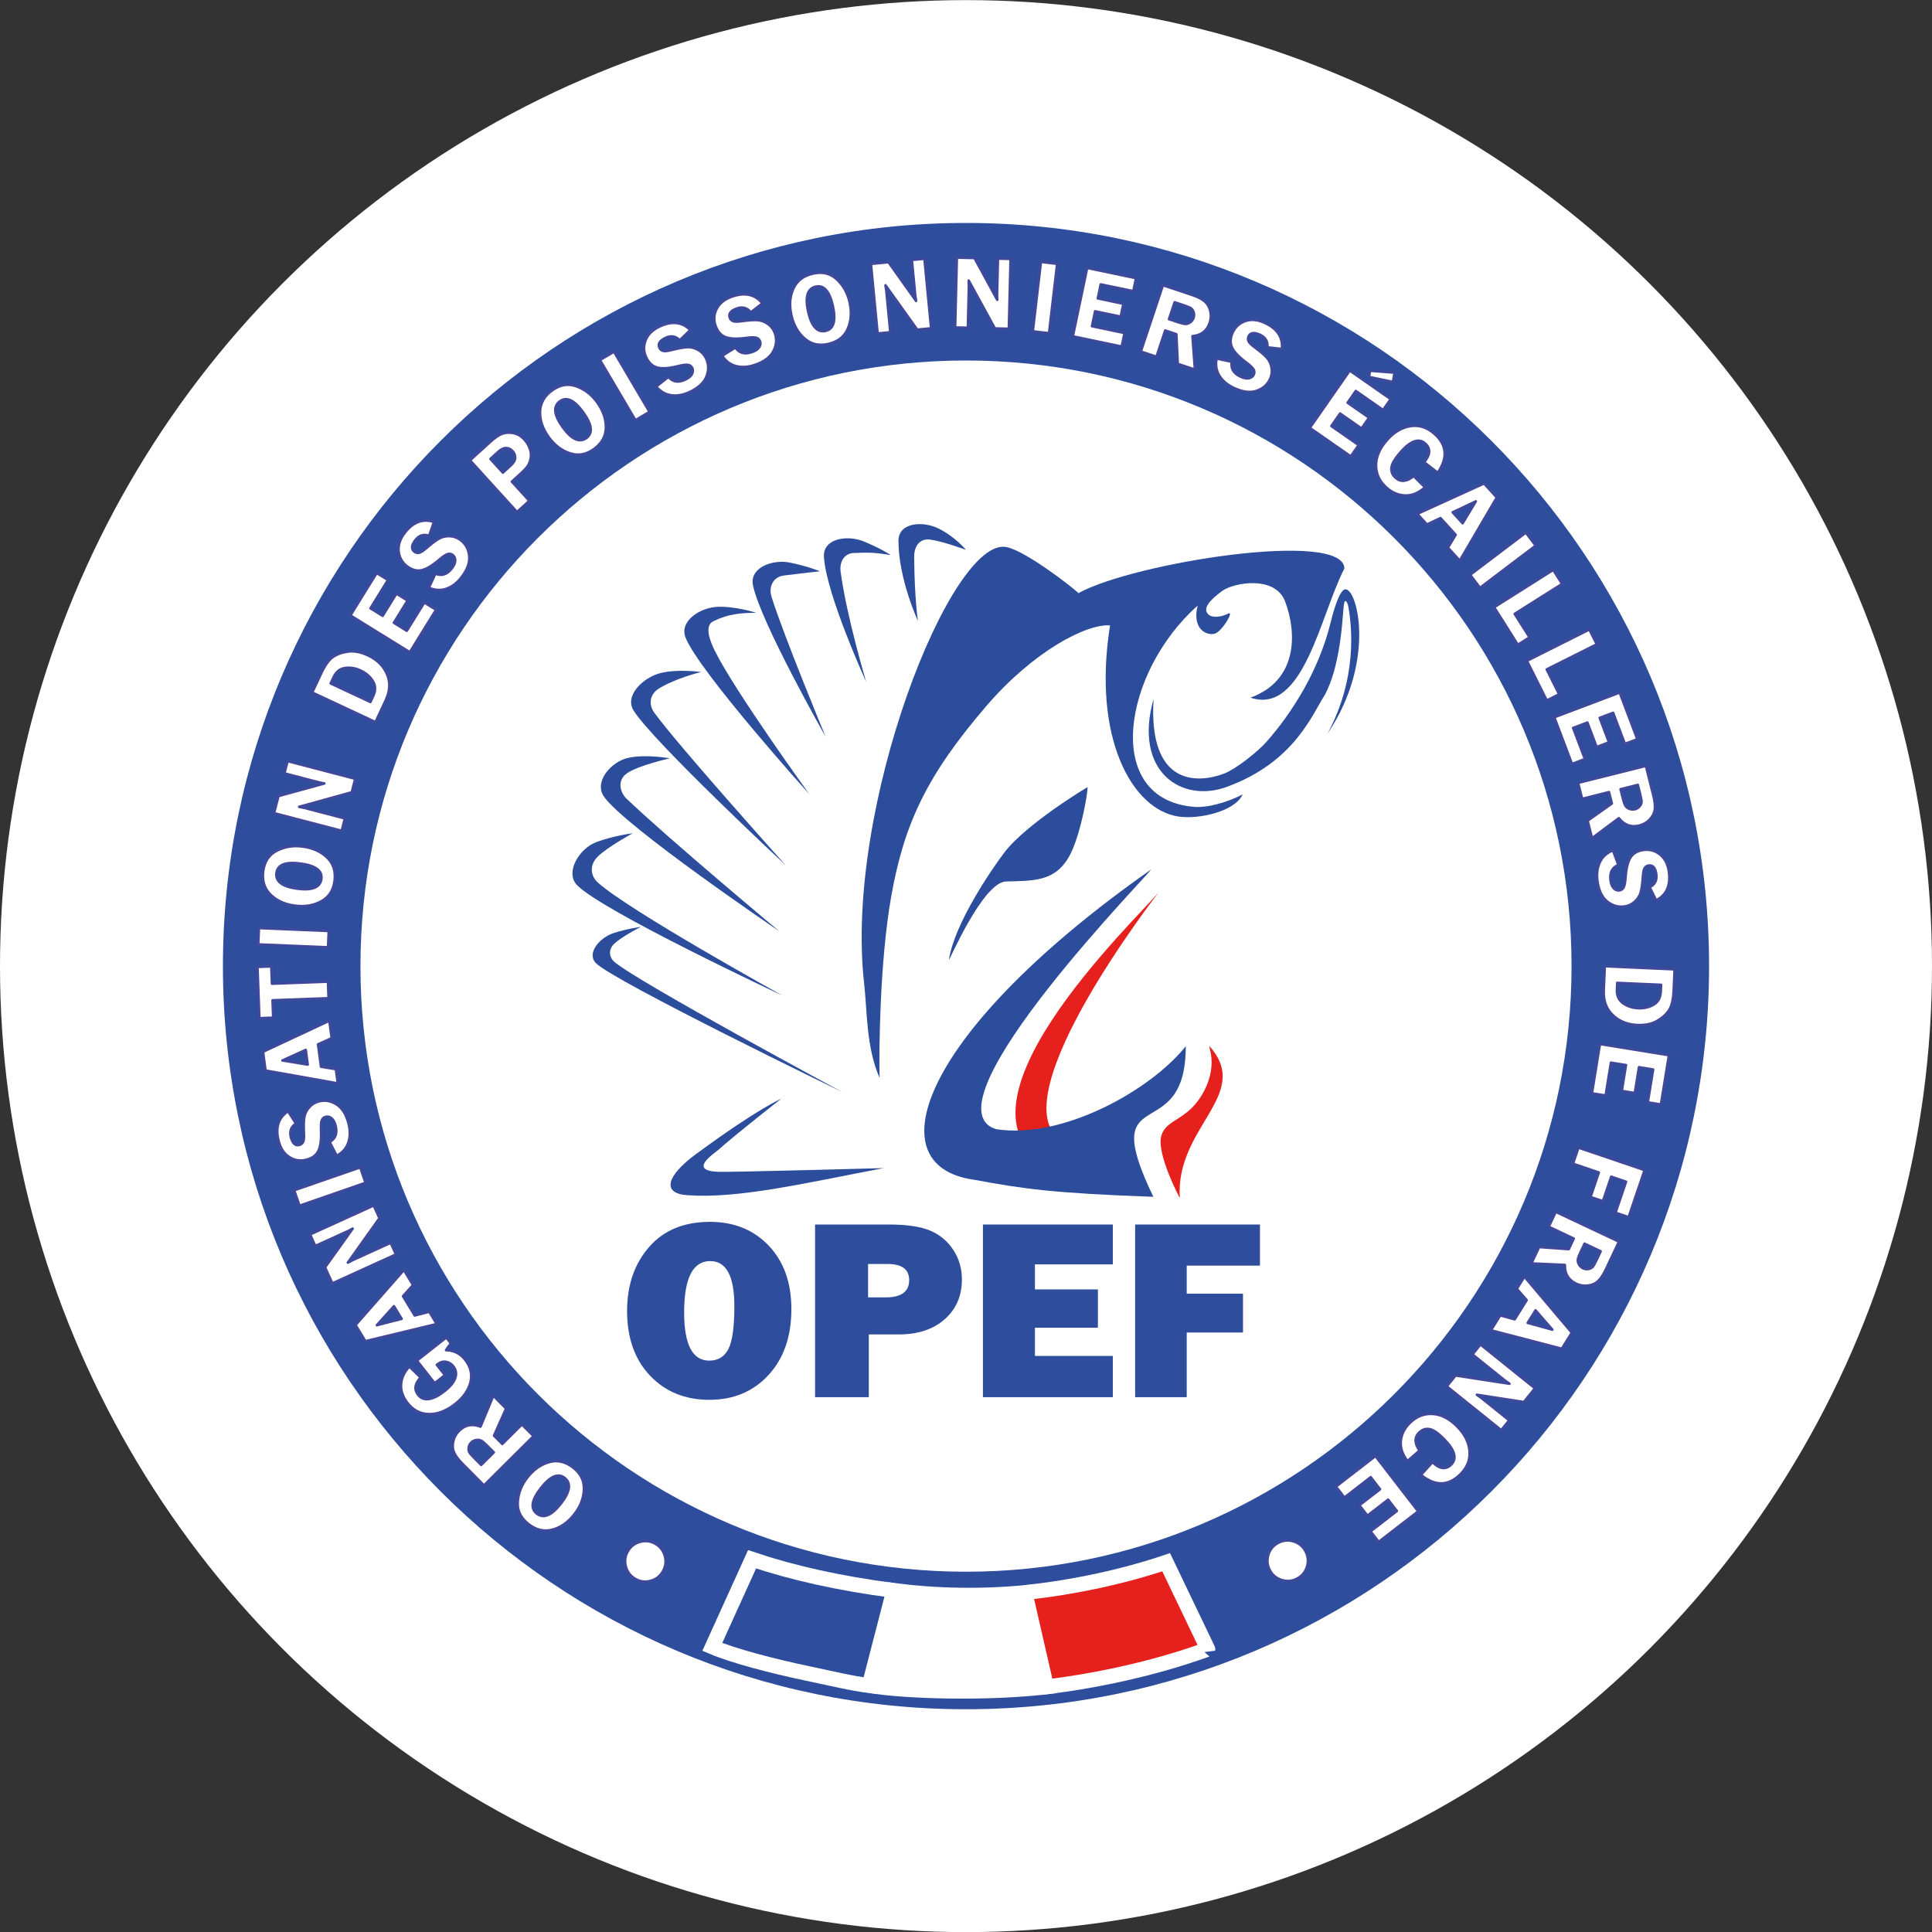 <?xml version="1.0" encoding="utf-8"?>
<!-- Generator: Adobe Illustrator 26.5.0, SVG Export Plug-In . SVG Version: 6.00 Build 0)  -->
<svg version="1.1" id="Calque_1" xmlns="http://www.w3.org/2000/svg" xmlns:xlink="http://www.w3.org/1999/xlink" x="0px" y="0px"
	 viewBox="0 0 130 130.013" style="enable-background:new 0 0 130 130.013;" xml:space="preserve">
<rect x="0" y="0" width="130" height="130.013" fill="#333333" stroke="none"/>
<style type="text/css">
	.st0{fill:#FFFFFF;}
	.st1{fill-rule:evenodd;clip-rule:evenodd;fill:#2E4E9D;}
	.st2{fill-rule:evenodd;clip-rule:evenodd;fill:#FFFFFF;}
	.st3{fill:#FFFFFF;stroke:#404999;stroke-width:0.17;stroke-linejoin:round;stroke-miterlimit:10;}
	.st4{fill-rule:evenodd;clip-rule:evenodd;fill:#2C4D9C;}
	.st5{fill-rule:evenodd;clip-rule:evenodd;fill:#E5201D;}
	.st6{fill:#2E4E9D;}
	.st7{fill-rule:evenodd;clip-rule:evenodd;fill:#FFFFFF;stroke:#FFFFFF;stroke-linecap:square;stroke-miterlimit:1.5;}
	.st8{fill-rule:evenodd;clip-rule:evenodd;fill:#E5201D;stroke:#FFFFFF;stroke-miterlimit:1.5;}
	.st9{fill-rule:evenodd;clip-rule:evenodd;fill:#2E4E9D;stroke:#FFFFFF;stroke-linecap:square;stroke-miterlimit:1.5;}
</style>
<g>
	<circle id="Ellipse_1" class="st0" cx="65" cy="65.007" r="65"/>
	<g>
		<path class="st1" d="M65,15.002c27.596,0,50,22.407,50,50.005c0,27.599-22.404,50.005-50,50.005c-27.596,0-50-22.406-50-50.005
			C15,37.408,37.404,15.002,65,15.002L65,15.002z"/>
		<path class="st2" d="M65,24.257c22.488,0,40.746,18.259,40.746,40.75S87.488,105.757,65,105.757
			c-22.489,0-40.746-18.259-40.746-40.75S42.512,24.257,65,24.257L65,24.257z"/>
		<path class="st3" d="M44.62,105.705c-0.178,0.329-0.447,0.548-0.807,0.657c-0.36,0.108-0.703,0.074-1.031-0.103
			c-0.331-0.179-0.551-0.449-0.659-0.81c-0.108-0.361-0.073-0.706,0.105-1.036c0.178-0.33,0.447-0.548,0.807-0.657
			c0.36-0.108,0.705-0.073,1.034,0.105c0.331,0.179,0.55,0.449,0.657,0.809C44.833,105.031,44.798,105.376,44.62,105.705
			L44.62,105.705z"/>
		<path class="st3" d="M38.576,98.758c0.498,0.391,0.737,0.88,0.716,1.468c-0.021,0.588-0.24,1.148-0.657,1.679
			c-0.424,0.54-0.916,0.882-1.475,1.027c-0.56,0.144-1.095,0.016-1.606-0.385c-0.516-0.405-0.755-0.904-0.714-1.495
			c0.04-0.592,0.255-1.136,0.645-1.633c0.421-0.537,0.912-0.883,1.472-1.039C37.516,98.224,38.056,98.35,38.576,98.758
			L38.576,98.758z M36.114,101.845c0.454,0.357,0.995,0.136,1.622-0.663c0.628-0.801,0.715-1.379,0.261-1.736
			c-0.44-0.345-0.973-0.119-1.6,0.68C35.769,100.927,35.674,101.499,36.114,101.845L36.114,101.845z"/>
		<path class="st3" d="M33.798,97.162l1.321-1.314l0.782,0.786l-3.335,3.316l-1.457-1.466c-0.269-0.271-0.453-0.519-0.553-0.745
			c-0.1-0.226-0.12-0.476-0.059-0.75c0.061-0.274,0.193-0.513,0.399-0.717c0.4-0.398,0.879-0.491,1.437-0.278l0.862-2.081
			l0.858,0.863l-0.813,1.827L33.798,97.162L33.798,97.162z M32.378,98.573l0.85-0.845l-0.476-0.479
			c-0.155-0.156-0.279-0.259-0.372-0.308c-0.092-0.049-0.204-0.063-0.335-0.044c-0.131,0.02-0.245,0.078-0.343,0.176
			c-0.093,0.092-0.149,0.203-0.167,0.331c-0.018,0.128-0.003,0.233,0.044,0.315c0.048,0.082,0.16,0.213,0.339,0.392L32.378,98.573
			L32.378,98.573z"/>
		<path class="st3" d="M28.053,91.552l1.976-1.555l0.311,0.395c-0.117,0.138-0.226,0.291-0.328,0.458
			c0.529,0.011,0.954,0.22,1.275,0.628c0.379,0.482,0.502,0.993,0.368,1.533c-0.134,0.54-0.474,1.024-1.021,1.455
			c-0.588,0.463-1.174,0.692-1.756,0.687c-0.583-0.005-1.067-0.253-1.453-0.744c-0.324-0.412-0.469-0.835-0.437-1.269
			c0.032-0.435,0.218-0.831,0.559-1.189l0.756,0.738c-0.395,0.419-0.452,0.807-0.171,1.165c0.184,0.235,0.43,0.329,0.736,0.282
			c0.307-0.047,0.657-0.225,1.05-0.535c0.379-0.298,0.618-0.591,0.716-0.879c0.098-0.288,0.053-0.552-0.136-0.791
			c-0.122-0.155-0.281-0.254-0.479-0.296c-0.197-0.042-0.406,0.024-0.628,0.198l0.547,0.696l-0.691,0.543L28.053,91.552
			L28.053,91.552z"/>
		<path class="st3" d="M23.924,89.157l3.253-3.701l0.615,1.011l-0.677,0.75l0.79,1.299l0.98-0.251l0.502,0.825l-4.801,1.156
			L23.924,89.157L23.924,89.157z M27.026,88.742l-0.518-0.851l-1.153,1.28L27.026,88.742L27.026,88.742z"/>
		<path class="st3" d="M20.865,83.063l4.279-1.948l0.389,0.855l-2.128,2.991c0.072-0.035,0.12-0.059,0.142-0.072
			c0.069-0.041,0.129-0.074,0.179-0.097l2.561-1.166l0.356,0.781l-4.28,1.949l-0.492-1.081l1.861-2.605
			c-0.12,0.07-0.212,0.119-0.277,0.149l-2.239,1.019L20.865,83.063L20.865,83.063z"/>
		<polygon class="st3" points="19.794,80.091 24.237,78.55 24.597,79.588 20.154,81.129 19.794,80.091 		"/>
		<path class="st3" d="M19.38,74.769l0.535,0.831c-0.33,0.214-0.444,0.518-0.344,0.913c0.108,0.422,0.298,0.598,0.572,0.529
			c0.109-0.028,0.191-0.091,0.247-0.189c0.056-0.098,0.076-0.293,0.061-0.586c-0.024-0.488-0.016-0.852,0.025-1.092
			c0.041-0.24,0.149-0.461,0.324-0.663c0.175-0.202,0.393-0.336,0.656-0.403c0.412-0.105,0.808-0.037,1.189,0.204
			c0.381,0.241,0.65,0.672,0.809,1.295c0.118,0.467,0.113,0.891-0.016,1.274c-0.129,0.382-0.39,0.679-0.782,0.889l-0.475-0.931
			c0.397-0.219,0.531-0.582,0.402-1.089c-0.062-0.244-0.156-0.414-0.281-0.51c-0.125-0.096-0.253-0.127-0.385-0.093
			c-0.134,0.034-0.223,0.115-0.269,0.242c-0.046,0.128-0.061,0.355-0.047,0.683c0.027,0.611-0.032,1.066-0.177,1.365
			c-0.146,0.3-0.418,0.501-0.819,0.602c-0.405,0.103-0.784,0.043-1.137-0.181c-0.353-0.224-0.593-0.588-0.722-1.093
			C18.519,75.872,18.731,75.207,19.38,74.769L19.38,74.769z"/>
		<path class="st3" d="M17.698,70.771l4.463-2.088l0.158,1.173l-0.921,0.416l0.203,1.507l0.999,0.163l0.129,0.957l-4.861-0.865
			L17.698,70.771L17.698,70.771z M20.706,71.634l-0.133-0.988l-1.569,0.71L20.706,71.634L20.706,71.634z"/>
		<polygon class="st3" points="17.326,65.062 18.256,65.028 18.298,66.192 22.068,66.053 22.109,67.168 18.339,67.307 
			18.383,68.478 17.453,68.512 17.326,65.062 		"/>
		<polygon class="st3" points="17.422,62.448 22.119,62.644 22.074,63.742 17.376,63.547 17.422,62.448 		"/>
		<path class="st3" d="M22.51,59.291c-0.084,0.628-0.385,1.082-0.902,1.362c-0.517,0.28-1.11,0.376-1.779,0.286
			c-0.681-0.091-1.225-0.341-1.634-0.75c-0.408-0.409-0.57-0.935-0.484-1.579c0.087-0.65,0.396-1.109,0.926-1.374
			c0.53-0.266,1.108-0.357,1.734-0.273c0.676,0.09,1.224,0.337,1.642,0.741C22.432,58.107,22.598,58.636,22.51,59.291L22.51,59.291z
			 M18.602,58.736c-0.077,0.572,0.388,0.926,1.394,1.061c1.008,0.135,1.551-0.084,1.627-0.657c0.074-0.554-0.391-0.899-1.397-1.033
			C19.217,57.972,18.676,58.182,18.602,58.736L18.602,58.736z"/>
		<path class="st3" d="M19.353,51.215l4.55,1.187l-0.237,0.909l-3.538,0.979c0.078,0.018,0.13,0.029,0.155,0.033
			c0.08,0.012,0.147,0.024,0.2,0.038l2.723,0.711l-0.217,0.83l-4.55-1.187l0.3-1.149l3.087-0.848
			c-0.137-0.021-0.239-0.041-0.308-0.059l-2.38-0.621L19.353,51.215L19.353,51.215z"/>
		<path class="st3" d="M21.009,46.598l0.608-1.3c0.248-0.53,0.506-0.891,0.774-1.082c0.268-0.191,0.609-0.315,1.022-0.373
			c0.414-0.057,0.863,0.027,1.347,0.254c0.61,0.285,1.034,0.703,1.275,1.254c0.24,0.551,0.213,1.143-0.083,1.774l-0.686,1.465
			L21.009,46.598L21.009,46.598z M22.25,45.985l2.674,1.251l0.192-0.411c0.17-0.363,0.161-0.697-0.028-1
			c-0.189-0.303-0.466-0.541-0.832-0.712c-0.258-0.121-0.52-0.182-0.787-0.184c-0.266-0.002-0.479,0.051-0.637,0.159
			c-0.158,0.108-0.286,0.267-0.385,0.476L22.25,45.985L22.25,45.985z"/>
		<polygon class="st3" points="26.106,39.026 24.928,40.93 25.748,41.438 26.674,39.941 27.427,40.407 26.501,41.904 27.373,42.444 
			28.552,40.54 29.343,41.029 27.575,43.886 23.577,41.411 25.345,38.555 26.106,39.026 		"/>
		<path class="st3" d="M29.202,35.118l-0.325,0.933c-0.371-0.128-0.681-0.03-0.931,0.293c-0.266,0.344-0.288,0.603-0.064,0.776
			c0.089,0.069,0.189,0.095,0.301,0.078c0.112-0.017,0.278-0.121,0.499-0.312c0.369-0.32,0.662-0.538,0.876-0.654
			c0.214-0.116,0.454-0.167,0.721-0.154c0.266,0.013,0.507,0.103,0.722,0.269c0.336,0.26,0.527,0.614,0.572,1.062
			c0.045,0.448-0.129,0.926-0.522,1.435c-0.295,0.381-0.632,0.639-1.013,0.772c-0.381,0.134-0.774,0.111-1.182-0.068l0.441-0.948
			c0.417,0.178,0.785,0.06,1.105-0.354c0.154-0.2,0.231-0.378,0.229-0.536c-0.002-0.158-0.056-0.278-0.163-0.361
			c-0.109-0.084-0.228-0.105-0.357-0.063c-0.129,0.043-0.318,0.171-0.567,0.384c-0.464,0.398-0.86,0.631-1.185,0.701
			c-0.326,0.07-0.652-0.021-0.979-0.274c-0.33-0.256-0.516-0.591-0.557-1.007c-0.042-0.416,0.097-0.83,0.416-1.242
			C27.803,35.12,28.457,34.876,29.202,35.118L29.202,35.118z"/>
		<path class="st3" d="M34.441,32.408l1.175,1.292l-0.828,0.753l-3.163-3.48l1.372-1.247c0.306-0.278,0.57-0.458,0.791-0.54
			c0.222-0.082,0.473-0.097,0.753-0.044c0.281,0.052,0.532,0.201,0.754,0.446c0.156,0.172,0.274,0.37,0.354,0.595
			c0.08,0.225,0.101,0.441,0.062,0.647c-0.039,0.206-0.103,0.378-0.192,0.514c-0.088,0.137-0.257,0.317-0.505,0.543L34.441,32.408
			L34.441,32.408z M33.838,31.801l0.53-0.482c0.202-0.184,0.302-0.359,0.298-0.527c-0.003-0.168-0.06-0.312-0.169-0.432
			c-0.128-0.141-0.276-0.212-0.442-0.213c-0.167-0.001-0.343,0.083-0.528,0.252l-0.528,0.48L33.838,31.801L33.838,31.801z"/>
		<path class="st3" d="M39.957,30.221c-0.514,0.37-1.05,0.464-1.609,0.281c-0.559-0.183-1.036-0.549-1.431-1.096
			c-0.401-0.557-0.594-1.125-0.578-1.702c0.016-0.578,0.288-1.057,0.814-1.437c0.532-0.384,1.077-0.474,1.635-0.272
			c0.558,0.203,1.021,0.56,1.39,1.072c0.399,0.553,0.596,1.121,0.59,1.702C40.764,29.35,40.493,29.834,39.957,30.221L39.957,30.221z
			 M37.674,27c-0.469,0.338-0.406,0.918,0.187,1.742c0.595,0.825,1.127,1.069,1.595,0.732c0.454-0.327,0.383-0.903-0.21-1.726
			C38.652,26.923,38.128,26.673,37.674,27L37.674,27z"/>
		<polygon class="st3" points="41.315,23.665 43.703,27.716 42.757,28.274 40.368,24.224 41.315,23.665 		"/>
		<path class="st3" d="M46.45,22.204l-0.708,0.689c-0.275-0.281-0.596-0.332-0.964-0.156c-0.392,0.189-0.527,0.41-0.405,0.665
			c0.049,0.102,0.127,0.17,0.234,0.205c0.107,0.035,0.302,0.016,0.586-0.056c0.474-0.12,0.833-0.185,1.076-0.192
			c0.243-0.007,0.481,0.055,0.713,0.186c0.232,0.132,0.408,0.32,0.525,0.564c0.184,0.383,0.196,0.785,0.036,1.206
			c-0.16,0.421-0.53,0.771-1.109,1.05C46,26.573,45.582,26.652,45.183,26.6c-0.4-0.051-0.742-0.247-1.027-0.59l0.819-0.65
			c0.293,0.346,0.676,0.405,1.146,0.178c0.227-0.109,0.376-0.235,0.445-0.376c0.069-0.142,0.074-0.274,0.015-0.396
			c-0.06-0.124-0.156-0.196-0.291-0.216c-0.134-0.02-0.36,0.01-0.679,0.09c-0.593,0.147-1.051,0.18-1.373,0.097
			c-0.322-0.083-0.574-0.311-0.753-0.684c-0.181-0.376-0.197-0.76-0.047-1.15c0.149-0.391,0.459-0.699,0.928-0.925
			C45.198,21.579,45.893,21.655,46.45,22.204L46.45,22.204z"/>
		<path class="st3" d="M51.299,20.412l-0.781,0.606c-0.242-0.309-0.555-0.397-0.94-0.262c-0.411,0.144-0.569,0.349-0.476,0.616
			c0.037,0.106,0.107,0.183,0.21,0.23c0.103,0.047,0.299,0.05,0.589,0.01c0.484-0.067,0.847-0.091,1.09-0.071
			c0.242,0.02,0.472,0.107,0.689,0.264c0.216,0.156,0.369,0.362,0.459,0.618c0.14,0.4,0.107,0.801-0.099,1.202
			c-0.206,0.401-0.612,0.707-1.219,0.919c-0.455,0.159-0.878,0.192-1.27,0.097c-0.392-0.095-0.71-0.329-0.955-0.701l0.886-0.555
			c0.253,0.376,0.626,0.478,1.119,0.305c0.238-0.083,0.399-0.192,0.484-0.325c0.084-0.133,0.104-0.263,0.059-0.391
			c-0.045-0.13-0.134-0.212-0.265-0.247c-0.131-0.034-0.359-0.03-0.684,0.013c-0.606,0.081-1.065,0.062-1.376-0.056
			c-0.311-0.119-0.535-0.373-0.672-0.763c-0.138-0.395-0.111-0.778,0.081-1.149c0.192-0.371,0.534-0.643,1.025-0.816
			C50.124,19.652,50.806,19.803,51.299,20.412L51.299,20.412z"/>
		<path class="st3" d="M55.716,23.149c-0.618,0.137-1.148,0.01-1.589-0.379c-0.441-0.39-0.734-0.914-0.879-1.573
			c-0.148-0.671-0.1-1.268,0.144-1.793c0.244-0.524,0.683-0.856,1.317-0.996c0.641-0.142,1.177-0.009,1.609,0.398
			c0.432,0.407,0.716,0.918,0.852,1.535c0.147,0.666,0.103,1.265-0.132,1.797C56.802,22.669,56.361,23.006,55.716,23.149
			L55.716,23.149z M54.895,19.287c-0.564,0.125-0.737,0.682-0.518,1.674c0.22,0.993,0.611,1.428,1.175,1.303
			c0.546-0.12,0.71-0.677,0.491-1.668C55.824,19.603,55.442,19.166,54.895,19.287L54.895,19.287z"/>
		<path class="st3" d="M62.204,17.41l0.449,4.681l-0.935,0.09l-2.135-2.986c0.01,0.08,0.017,0.132,0.022,0.157
			c0.017,0.079,0.028,0.146,0.033,0.201l0.269,2.802l-0.854,0.082l-0.449-4.681l1.182-0.114l1.857,2.608
			c-0.027-0.136-0.044-0.239-0.051-0.31l-0.235-2.449L62.204,17.41L62.204,17.41z"/>
		<path class="st3" d="M68,17.422l-0.116,4.701l-0.94-0.023l-1.761-3.221c0,0.081,0.001,0.133,0.003,0.159
			c0.007,0.081,0.01,0.149,0.009,0.203l-0.069,2.814l-0.857-0.021l0.116-4.701l1.187,0.029l1.531,2.812
			c-0.01-0.138-0.015-0.243-0.013-0.314l0.061-2.459L68,17.422L68,17.422z"/>
		<polygon class="st3" points="71.134,17.752 70.587,22.422 69.495,22.295 70.042,17.624 71.134,17.752 		"/>
		<polygon class="st3" points="76.257,19.594 74.065,19.135 73.868,20.079 75.591,20.44 75.409,21.307 73.686,20.946 73.476,21.951 
			75.667,22.409 75.477,23.32 72.189,22.632 73.153,18.029 76.441,18.717 76.257,19.594 		"/>
		<path class="st3" d="M78.405,22.236l-0.59,1.768l-1.052-0.351l1.488-4.461l1.961,0.654c0.361,0.121,0.638,0.259,0.829,0.416
			c0.191,0.157,0.321,0.371,0.39,0.644c0.069,0.272,0.058,0.545-0.034,0.82c-0.178,0.536-0.565,0.834-1.159,0.895l0.166,2.247
			l-1.155-0.385l-0.095-1.997L78.405,22.236L78.405,22.236z M79.038,20.338l-0.379,1.137l0.64,0.214
			c0.209,0.07,0.366,0.106,0.471,0.108c0.105,0.002,0.211-0.035,0.319-0.112c0.107-0.077,0.183-0.18,0.227-0.311
			c0.041-0.125,0.041-0.248,0-0.371c-0.041-0.123-0.102-0.21-0.181-0.262c-0.079-0.052-0.239-0.118-0.479-0.198L79.038,20.338
			L79.038,20.338z"/>
		<path class="st3" d="M86.259,23.482l-0.982-0.111c0.043-0.391-0.121-0.672-0.491-0.844c-0.395-0.183-0.652-0.147-0.771,0.109
			c-0.047,0.102-0.051,0.206-0.01,0.311c0.041,0.105,0.179,0.244,0.415,0.418c0.394,0.29,0.671,0.527,0.831,0.71
			c0.16,0.183,0.263,0.406,0.309,0.669c0.046,0.264,0.011,0.518-0.103,0.764c-0.179,0.385-0.483,0.649-0.91,0.792
			c-0.427,0.143-0.932,0.079-1.514-0.192c-0.437-0.203-0.762-0.476-0.977-0.817c-0.215-0.342-0.279-0.731-0.195-1.168l1.022,0.221
			c-0.081,0.446,0.115,0.779,0.589,1c0.229,0.106,0.42,0.142,0.573,0.105c0.154-0.036,0.259-0.116,0.316-0.239
			c0.058-0.125,0.052-0.245-0.017-0.361c-0.07-0.116-0.236-0.272-0.499-0.468c-0.49-0.365-0.806-0.698-0.946-1.001
			c-0.14-0.302-0.123-0.641,0.051-1.016c0.176-0.379,0.463-0.634,0.86-0.766c0.397-0.132,0.831-0.088,1.303,0.132
			C85.948,22.118,86.33,22.703,86.259,23.482L86.259,23.482z"/>
		<path class="st3" d="M93.065,27.587l-1.837-1.28l-0.551,0.791l1.444,1.006l-0.506,0.727l-1.444-1.006l-0.587,0.843l1.837,1.28
			l-0.532,0.763l-2.755-1.92l2.688-3.858l2.755,1.92L93.065,27.587L93.065,27.587z M93.841,25.076L93.725,25.7l-1.612-0.338
			l0.079-0.415L93.841,25.076L93.841,25.076z"/>
		<path class="st3" d="M96.743,31.81l-0.916-0.706c0.425-0.51,0.449-0.93,0.072-1.261c-0.433-0.379-0.986-0.184-1.66,0.584
			c-0.389,0.444-0.594,0.796-0.615,1.058c-0.021,0.261,0.074,0.484,0.286,0.669c0.342,0.3,0.747,0.261,1.214-0.118l0.76,0.753
			c-0.423,0.378-0.862,0.562-1.319,0.551c-0.457-0.01-0.876-0.183-1.257-0.518c-0.468-0.41-0.707-0.905-0.717-1.485
			c-0.01-0.579,0.235-1.154,0.735-1.724c0.468-0.534,0.992-0.847,1.574-0.939c0.581-0.092,1.117,0.077,1.608,0.507
			C97.358,29.926,97.436,30.802,96.743,31.81L96.743,31.81z"/>
		<path class="st3" d="M100.715,33.475l-2.491,4.252l-0.796-0.877l0.522-0.865l-1.022-1.125l-0.915,0.432l-0.649-0.715l4.494-2.047
			L100.715,33.475L100.715,33.475z M97.748,34.472l0.669,0.738l0.89-1.475L97.748,34.472L97.748,34.472z"/>
		<polygon class="st3" points="103.333,36.714 99.584,39.553 98.921,38.677 102.669,35.837 103.333,36.714 		"/>
		<polygon class="st3" points="101.92,41.306 102.919,42.887 102.132,43.384 100.537,40.859 104.513,38.348 105.109,39.291 
			101.92,41.306 		"/>
		<polygon class="st3" points="104.073,45.044 104.912,46.716 104.08,47.133 102.742,44.463 106.945,42.355 107.446,43.353 
			104.073,45.044 		"/>
		<polygon class="st3" points="109.335,50.057 108.543,47.963 107.641,48.304 108.263,49.951 107.435,50.264 106.813,48.618 
			105.852,48.981 106.645,51.075 105.775,51.404 104.586,48.263 108.985,46.599 110.173,49.74 109.335,50.057 		"/>
		<path class="st3" d="M108.265,53.299l-1.807,0.454l-0.27-1.076l4.561-1.144l0.503,2.005c0.093,0.37,0.125,0.678,0.095,0.923
			c-0.03,0.245-0.141,0.47-0.333,0.675c-0.192,0.205-0.429,0.342-0.709,0.413c-0.547,0.137-1.006-0.028-1.377-0.496l-1.805,1.348
			l-0.296-1.18l1.632-1.154L108.265,53.299L108.265,53.299z M110.206,52.812l-1.163,0.292l0.164,0.655
			c0.054,0.214,0.107,0.366,0.162,0.455c0.054,0.089,0.143,0.159,0.266,0.209c0.122,0.05,0.251,0.058,0.384,0.024
			c0.127-0.032,0.231-0.098,0.312-0.199c0.081-0.101,0.122-0.199,0.124-0.294c0.001-0.095-0.029-0.265-0.091-0.51L110.206,52.812
			L110.206,52.812z"/>
		<path class="st3" d="M111.437,60.584l-0.435-0.887c0.352-0.174,0.501-0.464,0.447-0.868c-0.058-0.431-0.226-0.628-0.506-0.591
			c-0.112,0.015-0.2,0.068-0.267,0.159c-0.066,0.091-0.11,0.283-0.129,0.574c-0.033,0.488-0.083,0.849-0.151,1.082
			c-0.068,0.233-0.202,0.44-0.399,0.62c-0.197,0.18-0.43,0.288-0.699,0.324c-0.421,0.056-0.807-0.058-1.157-0.341
			c-0.351-0.283-0.568-0.743-0.653-1.38c-0.064-0.478-0.009-0.899,0.164-1.263c0.173-0.364,0.466-0.629,0.879-0.793l0.364,0.98
			c-0.42,0.172-0.595,0.517-0.526,1.035c0.033,0.25,0.106,0.43,0.22,0.54c0.113,0.11,0.237,0.156,0.371,0.138
			c0.137-0.018,0.235-0.088,0.295-0.21c0.061-0.121,0.103-0.346,0.126-0.673c0.044-0.61,0.156-1.055,0.335-1.336
			c0.179-0.281,0.474-0.449,0.883-0.503c0.414-0.055,0.784,0.049,1.109,0.312c0.325,0.264,0.521,0.653,0.59,1.17
			C112.42,59.588,112.133,60.225,111.437,60.584L111.437,60.584z"/>
		<path class="st3" d="M112.681,65.224l-0.064,1.434c-0.026,0.584-0.126,1.016-0.3,1.296c-0.175,0.279-0.442,0.525-0.802,0.736
			c-0.36,0.211-0.807,0.305-1.342,0.281c-0.672-0.03-1.225-0.253-1.658-0.67c-0.433-0.416-0.634-0.973-0.603-1.67l0.072-1.616
			L112.681,65.224L112.681,65.224z M111.769,66.266l-2.949-0.131l-0.02,0.454c-0.018,0.4,0.118,0.705,0.409,0.913
			c0.291,0.208,0.638,0.321,1.042,0.339c0.284,0.012,0.55-0.031,0.797-0.132c0.247-0.1,0.423-0.231,0.528-0.391
			c0.105-0.161,0.163-0.357,0.173-0.588L111.769,66.266L111.769,66.266z"/>
		<polygon class="st3" points="110.877,74.175 111.235,71.964 110.283,71.81 110.001,73.548 109.127,73.406 109.409,71.668 
			108.396,71.504 108.037,73.715 107.119,73.566 107.656,70.251 112.298,71.002 111.761,74.318 110.877,74.175 		"/>
		<polygon class="st3" points="108.705,81.601 109.413,79.517 108.415,79.178 107.856,80.825 107.024,80.543 107.583,78.895 
			105.842,78.304 106.21,77.221 110.662,78.733 109.586,81.9 108.705,81.601 		"/>
		<path class="st3" d="M105.895,83.341l-1.685-0.795l0.473-1.004l4.253,2.005l-0.882,1.87c-0.163,0.345-0.333,0.603-0.512,0.774
			c-0.178,0.171-0.407,0.275-0.685,0.311c-0.278,0.036-0.548-0.007-0.81-0.131c-0.511-0.241-0.761-0.659-0.751-1.257l-2.25-0.101
			l0.519-1.101l1.993,0.142L105.895,83.341L105.895,83.341z M107.705,84.195l-1.084-0.511l-0.288,0.611
			c-0.094,0.199-0.148,0.351-0.163,0.454c-0.015,0.104,0.01,0.213,0.073,0.33c0.063,0.116,0.157,0.204,0.282,0.263
			c0.118,0.056,0.241,0.07,0.368,0.044c0.127-0.027,0.221-0.076,0.282-0.149c0.061-0.073,0.145-0.223,0.253-0.452L107.705,84.195
			L107.705,84.195z"/>
		<path class="st3" d="M105.088,90.754l-4.767-1.243l0.627-1.004l0.974,0.267l0.805-1.29l-0.664-0.763l0.512-0.819l3.189,3.77
			L105.088,90.754L105.088,90.754z M103.323,88.169l-0.528,0.845l1.661,0.456L103.323,88.169L103.323,88.169z"/>
		<path class="st3" d="M101.016,96.233l-3.665-2.946l0.589-0.733l3.628,0.556c-0.064-0.049-0.107-0.08-0.128-0.094
			c-0.068-0.043-0.124-0.082-0.167-0.116l-2.193-1.763l0.537-0.669l3.665,2.946l-0.744,0.926l-3.163-0.491
			c0.116,0.076,0.202,0.136,0.257,0.181l1.917,1.541L101.016,96.233L101.016,96.233z"/>
		<path class="st3" d="M95.614,99.243l0.775-0.858c0.475,0.464,0.892,0.52,1.251,0.17c0.412-0.402,0.261-0.968-0.453-1.7
			c-0.412-0.423-0.748-0.654-1.006-0.695c-0.259-0.041-0.488,0.037-0.689,0.232c-0.326,0.318-0.318,0.725,0.023,1.22l-0.81,0.699
			c-0.344-0.451-0.493-0.904-0.447-1.358s0.251-0.859,0.614-1.213c0.445-0.435,0.957-0.635,1.536-0.599
			c0.579,0.035,1.132,0.324,1.662,0.867c0.496,0.508,0.767,1.055,0.813,1.642c0.046,0.587-0.164,1.108-0.63,1.564
			C97.444,100.003,96.565,100.013,95.614,99.243L95.614,99.243z"/>
		<polygon class="st3" points="92.22,103.042 93.992,101.672 93.403,100.909 92.01,101.985 91.468,101.285 92.861,100.209 
			92.233,99.396 90.462,100.766 89.893,100.029 92.551,97.975 95.426,101.696 92.768,103.75 92.22,103.042 		"/>
		<path class="st3" d="M87.839,104.37c0.178,0.329,0.215,0.674,0.108,1.034c-0.106,0.361-0.322,0.63-0.65,0.807
			c-0.331,0.18-0.677,0.216-1.038,0.109c-0.361-0.107-0.631-0.325-0.809-0.654c-0.178-0.329-0.215-0.674-0.109-1.035
			c0.106-0.361,0.324-0.63,0.653-0.809c0.331-0.18,0.677-0.215,1.037-0.108C87.392,103.823,87.661,104.041,87.839,104.37
			L87.839,104.37z"/>
		<path class="st4" d="M65.001,37.001c0,0-0.716-0.873-1.833-1.432c-1.062-0.532-2.713-0.425-2.713,0.822
			c0,2.557,1.309,5.391,1.309,5.391s-0.232-1.54-0.252-4.316c-0.005-0.644,0.322-1.269,1.099-1.155
			C63.498,36.439,65.001,37.001,65.001,37.001L65.001,37.001z"/>
		<path class="st4" d="M55.175,38.441c0,0-0.838-0.348-2.036-0.588c-1.139-0.228-2.723,0.326-2.472,1.538
			c0.515,2.486,4.887,10.18,4.887,10.18s-2.802-6.742-3.643-9.424c-0.19-0.604,0.057-1.321,0.836-1.422
			C53.634,38.61,55.175,38.441,55.175,38.441L55.175,38.441z"/>
		<path class="st4" d="M50.893,41.236c0,0-1.388-0.449-2.604-0.405c-1.155,0.042-2.612,0.954-2.156,2.082
			c0.935,2.315,8.328,10.532,8.328,10.532s-5.07-7.017-6.364-9.658c-0.274-0.559-0.787-1.729-0.042-2.01
			C49.015,41.303,49.905,41.236,50.893,41.236L50.893,41.236z"/>
		<path class="st4" d="M59.937,37.347c0,0-0.695-0.463-1.844-0.925c-1.092-0.439-2.733-0.19-2.653,1.053
			c0.163,2.551,2.842,8.4,2.842,8.4s-1.321-4.415-1.72-7.419c-0.084-0.636,0.24-1.293,1.022-1.247
			C58.565,37.147,59.055,37.214,59.937,37.347L59.937,37.347z"/>
		<path class="st4" d="M47.183,45.221c0,0-1.58-0.232-2.767,0.075c-1.129,0.291-2.413,1.502-1.785,2.513
			c1.29,2.073,10.241,10.419,10.241,10.419s-7.148-7.952-8.843-10.267c-0.359-0.49-0.379-1.196,0.308-1.633
			C45.053,45.874,46.401,45.396,47.183,45.221L47.183,45.221z"/>
		<path class="st4" d="M45.072,51.028c0,0-1.56-0.289-2.758-0.045c-1.204,0.246-2.354,1.624-1.688,2.601
			c1.367,2.005,11.815,9.081,11.815,9.081s-7.42-6.186-10.288-8.928c-0.427-0.409-0.645-1.226,0.024-1.698
			C42.942,51.5,45.072,51.028,45.072,51.028L45.072,51.028z"/>
		<path class="st4" d="M42.574,56.07c0,0-1.265,0.151-2.445,0.592c-1.165,0.435-2.109,2.028-1.321,2.874
			c1.617,1.734,13.852,7.457,13.852,7.457s-10.399-5.751-12.456-7.63c-0.435-0.398-0.584-1.135,0.015-1.722
			C40.903,56.972,42.574,56.07,42.574,56.07L42.574,56.07z"/>
		<path class="st4" d="M43.122,62.365c0,0-0.949,0.127-1.844,0.423c-0.963,0.319-1.816,1.374-1.182,2.017
			c1.221,1.237,16.605,8.69,16.605,8.69s-13.816-7.435-15.367-8.778c-0.328-0.284-0.44-0.811,0.012-1.23
			C41.861,63.009,43.122,62.365,43.122,62.365L43.122,62.365z"/>
		<path class="st4" d="M46.246,80.422c-1.724-0.115-1.417-1.293,0.578-2.76c4.215-3.102,5.739-3.726,5.739-3.726
			s-2.831,2.201-4.196,3.407c-0.345,0.305-2.088,1.419-0.054,1.506c0.799,0.034,11.155-0.25,11.155-0.25
			C54.025,79.634,49.698,80.668,46.246,80.422L46.246,80.422z"/>
		<path class="st5" d="M77.967,60.044c-1.606,1.906-14.91,14.546-7.309,18.469c0.625-0.405,0.806-1.271,0.662-1.824
			C67.299,73.729,77.967,60.044,77.967,60.044L77.967,60.044z"/>
		<path class="st4" d="M65.563,79.385c-6.884-0.938-3.359-10.168,11.875-20.867c0.544-0.382-15.521,15.897-10.409,17.462
			c4.53,0.7,10.47-2.686,12.758-5.585c0.017,6.947-6.06,2.101-2.179,10.135C70.874,80.292,68.792,79.988,65.563,79.385
			L65.563,79.385z"/>
		<path class="st4" d="M73.176,52.963c0.043,0.325-0.497,3.407-1.265,4.719c-0.964,1.646-2.364,1.578-4.22,1.631
			c-1.565,0.045-3.868,5.46-3.841,5.277c0.36-2.441,2.892-6.115,3.698-7.185C69.044,55.421,73.176,52.963,73.176,52.963
			L73.176,52.963z"/>
		<path class="st4" d="M59.185,72.529c-0.046-1.528-0.008-7.77,0.788-12.237c0.857-4.806,2.35-8.09,6.422-12.815
			c3.158-3.664,6.72-5.52,8.298-5.395c-1.206,7.569,1.476,12.391,4.6,12.861c1.361,0.205,3.798-0.332,4.322-1.487
			c-1.131,0.577-2.402,0.899-3.226,0.838c-6.262-0.468-4.825-9.102,0.197-13.54c-0.399,1.597,0.639,2.061,1.182,1.873
			c0.48-0.166,1.343-1.61,0.843-1.328c-0.312,0.176-0.993,0.322-1.292,0.053c-0.461-0.413,0.144-1.009,0.897-1.574
			c0.762-0.574,3.579-1.096,4.256,0.692c0.791,2.088,0.883,5.304-2.332,6.474c3.571,1.191,4.695-5.544,6.32-8.691
			c-0.032-2.64-14.236-0.379-17.895,1.66c-0.303-0.332-3.556-2.854-4.846-3.105c-3.707-0.72-10.927,17.51-9.572,29.388
			C58.361,68.071,58.27,70.427,59.185,72.529L59.185,72.529z"/>
		<path class="st4" d="M89.322,49.37c3.413-5.048,1.908-10.159,1.107-9.686c-0.181,0.107-0.501,0.597-0.898,2.215
			c-0.801,3.268-2.613,6.079-4.286,7.988c-0.649,0.74-2.132,1.878-2.844,2.152c-1.909,0.734-5.134,0.78-4.78-5.01
			c-1.376,4.855,1.853,7.036,4.913,5.923c4.587-1.67,5.769-4.912,6.61-6.189c1.062-1.975,1.185-5.137,1.258-5.854
			c0.029-0.287,0.05-0.435,0.109-0.459c0.103-0.041,0.187,0.207,0.222,0.408C90.982,42.282,91.31,45.69,89.322,49.37L89.322,49.37z"
			/>
		<path class="st5" d="M81.481,70.507c-0.43-0.474,0.614,0.837-0.456,2.894c-1.07,2.057-2.541,1.825-2.883,3.032
			c-0.342,1.207,1.244,4.182,1.244,4.182C79.075,75.864,84.178,73.719,81.481,70.507L81.481,70.507z"/>
		<path class="st6" d="M47.736,94.191c-1.634,0-2.966-0.542-3.996-1.626c-1.03-1.084-1.545-2.533-1.545-4.349
			c0-1.737,0.492-3.171,1.477-4.303c0.984-1.132,2.35-1.698,4.098-1.698c1.617,0,2.935,0.533,3.953,1.6
			c1.018,1.067,1.527,2.491,1.527,4.273c0,1.844-0.513,3.322-1.54,4.435C50.683,93.635,49.358,94.191,47.736,94.191L47.736,94.191z
			 M47.719,91.553c0.601,0,1.034-0.263,1.298-0.787c0.264-0.525,0.396-1.485,0.396-2.881c0-2.02-0.542-3.03-1.625-3.03
			c-1.169,0-1.754,1.152-1.754,3.456C46.034,90.472,46.596,91.553,47.719,91.553L47.719,91.553z"/>
		<path class="st6" d="M58.461,89.791v4.221h-3.617V82.395h4.962c1.237,0,2.177,0.142,2.821,0.426
			c0.644,0.283,1.155,0.718,1.532,1.302c0.377,0.585,0.566,1.24,0.566,1.966c0,1.106-0.386,2-1.158,2.681
			c-0.772,0.681-1.801,1.021-3.089,1.021H58.461L58.461,89.791z M58.41,87.297h1.191c1.05,0,1.575-0.386,1.575-1.158
			c0-0.726-0.485-1.089-1.455-1.089H58.41V87.297L58.41,87.297z"/>
		<polygon class="st6" points="74.88,91.238 74.88,94.013 66.14,94.013 66.14,82.395 74.88,82.395 74.88,85.076 69.638,85.076 
			69.638,86.761 73.876,86.761 73.876,89.34 69.638,89.34 69.638,91.238 74.88,91.238 		"/>
		<polygon class="st6" points="83.639,89.663 79.852,89.663 79.852,94.013 76.38,94.013 76.38,82.395 84.78,82.395 84.78,85.161 
			79.852,85.161 79.852,87.05 83.639,87.05 83.639,89.663 		"/>
		<path class="st7" d="M69.263,107.134c-3.256,0.325-6.299,0.245-9.127-0.115l-1.653,6.395c2.373,0.405,7.975,0.571,12.019,0.081
			L69.263,107.134L69.263,107.134z"/>
		<path class="st8" d="M68.97,107.16c3.389-0.36,6.708-1.101,9.498-2.041l2.806,5.858c0.009-0.045-4.281,1.724-10.851,2.528
			L68.97,107.16L68.97,107.16z"/>
		<path class="st9" d="M60.137,107.019c-3.662-0.473-6.846-1.194-9.532-2.099l-2.676,5.897c1.407,0.596,3.981,1.277,6.438,1.792
			c1.518,0.317,2.991,0.676,4.117,0.806L60.137,107.019L60.137,107.019z"/>
	</g>
</g>
</svg>
